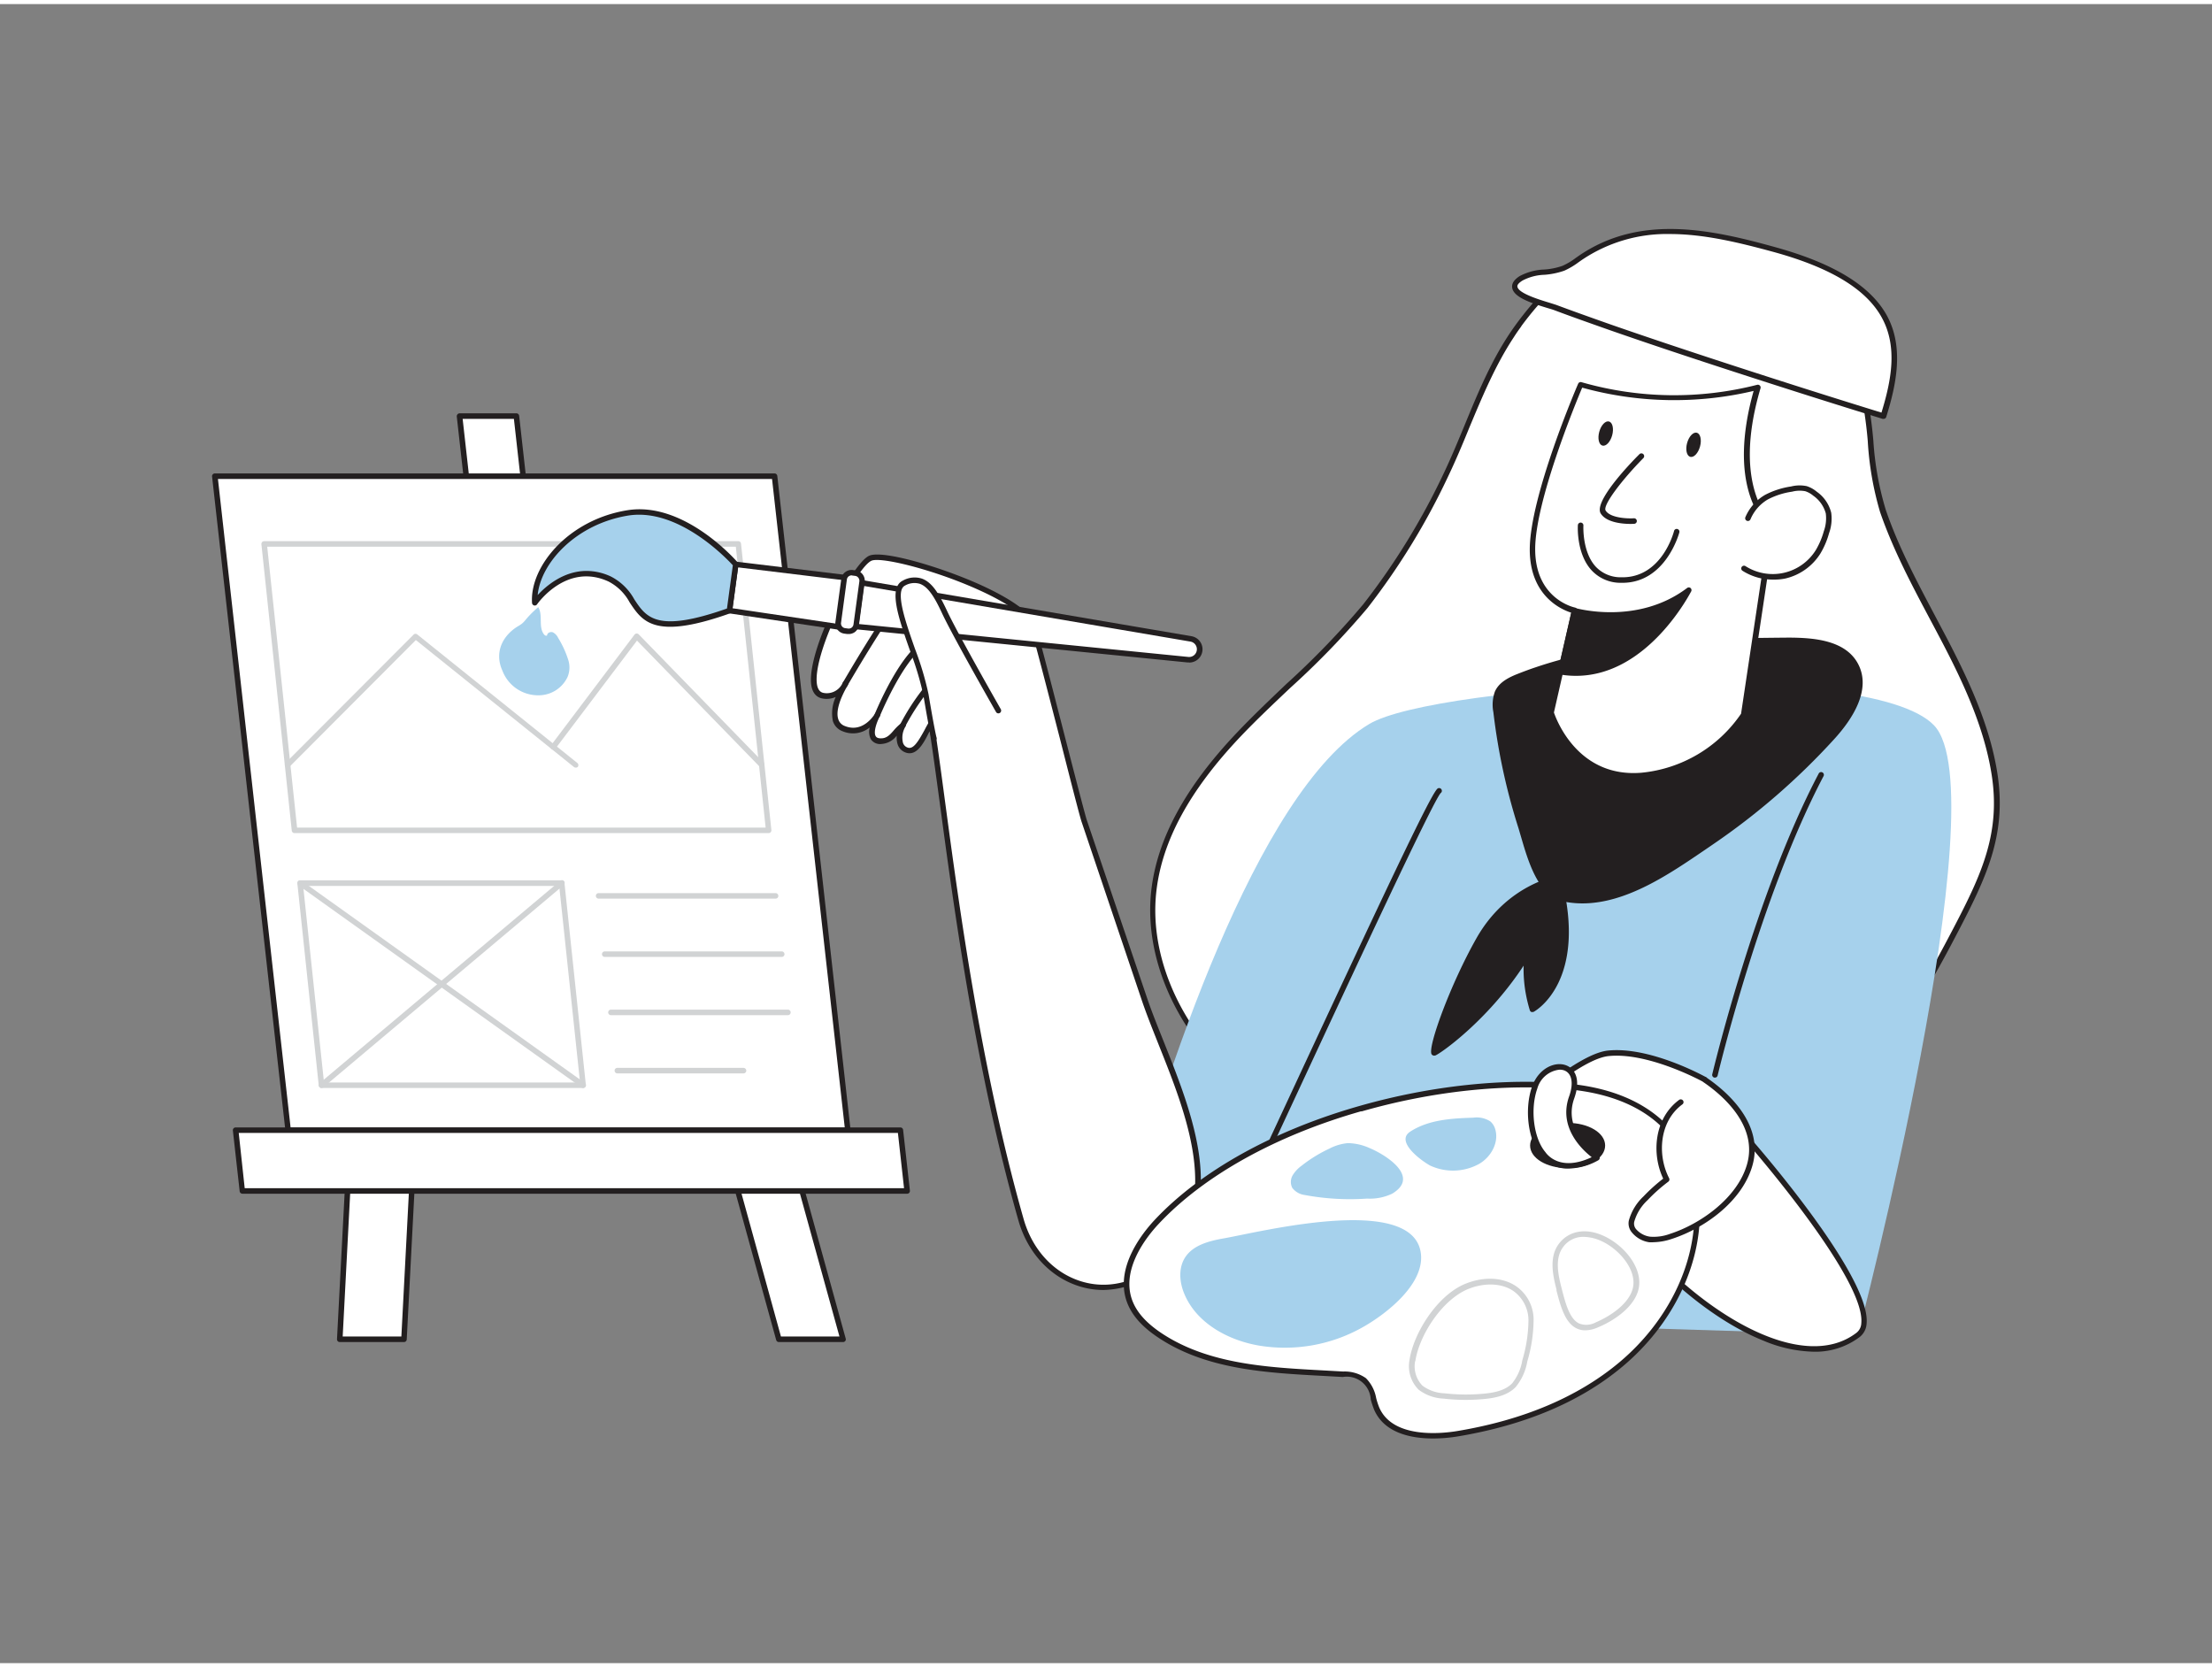 <svg xmlns="http://www.w3.org/2000/svg" viewBox="0 0 400 300" width="406" height="306" class="illustration styles_illustrationTablet__1DWOa"><rect x="0" y="0" width="400" height="300" fill="#808080" stroke="none"/><g id="_231_designer_flatline" data-name="#231_designer_flatline"><polygon points="108.13 206.11 97.84 206.11 83.1 74.53 93.38 74.53 108.13 206.11" fill="#fff"></polygon><path d="M108.13,206.61H97.84a.5.5,0,0,1-.49-.45L82.6,74.59a.51.51,0,0,1,.12-.39A.52.52,0,0,1,83.1,74H93.38a.51.51,0,0,1,.5.45l14.74,131.57a.47.47,0,0,1-.12.39A.48.48,0,0,1,108.13,206.61Zm-9.84-1h9.28L92.93,75H83.66Z" fill="#231f20"></path><polygon points="73.05 241.44 61.44 241.44 65.13 170.77 76.74 170.77 73.05 241.44" fill="#fff"></polygon><path d="M73.05,241.94H61.44a.48.48,0,0,1-.36-.15.5.5,0,0,1-.14-.37l3.69-70.68a.5.5,0,0,1,.5-.47H76.74a.48.48,0,0,1,.36.16.47.47,0,0,1,.14.37l-3.69,70.67A.49.49,0,0,1,73.05,241.94Zm-11.08-1H72.58l3.64-69.67H65.61Z" fill="#231f20"></path><polygon points="140.84 241.44 152.45 241.44 132.92 170.77 121.31 170.77 140.84 241.44" fill="#fff"></polygon><path d="M152.45,241.94H140.84a.5.5,0,0,1-.48-.36L120.83,170.9a.5.5,0,0,1,.08-.43.49.49,0,0,1,.4-.2h11.61a.5.5,0,0,1,.48.37l19.53,70.67a.47.47,0,0,1-.08.44A.5.5,0,0,1,152.45,241.94Zm-11.23-1H151.8l-19.26-69.67H122Z" fill="#231f20"></path><polygon points="153.32 203.67 52.11 203.67 38.85 85.37 140.06 85.37 153.32 203.67" fill="#fff"></polygon><path d="M153.32,204.17H52.11a.5.5,0,0,1-.5-.45L38.35,85.43a.46.46,0,0,1,.13-.39.48.48,0,0,1,.37-.17H140.06a.51.51,0,0,1,.5.44l13.25,118.3a.47.47,0,0,1-.12.39A.48.48,0,0,1,153.32,204.17Zm-100.77-1H152.76L139.61,85.87H39.41Z" fill="#231f20"></path><polygon points="42.61 203.67 162.81 203.67 164.04 214.62 43.84 214.62 42.61 203.67" fill="#fff"></polygon><path d="M164,215.12H43.84a.51.51,0,0,1-.5-.44l-1.23-11a.52.52,0,0,1,.13-.39.51.51,0,0,1,.37-.16h120.2a.5.5,0,0,1,.5.44l1.23,11a.52.52,0,0,1-.13.39A.51.51,0,0,1,164,215.12Zm-119.75-1H163.48l-1.11-10H43.17Z" fill="#231f20"></path><path d="M139,149.91H53.26a.5.5,0,0,1-.5-.44l-5.49-51.8a.52.52,0,0,1,.13-.39.51.51,0,0,1,.37-.16H133.5a.5.5,0,0,1,.5.44l5.49,51.8a.52.52,0,0,1-.13.39A.51.51,0,0,1,139,149.91Zm-85.28-1h84.73l-5.39-50.79H48.32Z" fill="#d1d3d4"></path><path d="M104.09,138.06a.45.45,0,0,1-.31-.11L75.2,115,52.35,137.92a.5.5,0,0,1-.7,0,.5.5,0,0,1,0-.71L74.81,114a.49.49,0,0,1,.66,0l28.93,23.23a.51.51,0,0,1,.08.71A.5.5,0,0,1,104.09,138.06Z" fill="#d1d3d4"></path><path d="M137.74,138.06a.51.51,0,0,1-.36-.15L115.19,115.1l-14.74,19.52a.5.5,0,0,1-.7.1.51.51,0,0,1-.1-.7l15.09-20a.51.51,0,0,1,.37-.2.52.52,0,0,1,.39.15l22.6,23.23a.51.51,0,0,1,0,.71A.49.49,0,0,1,137.74,138.06Z" fill="#d1d3d4"></path><path d="M105.44,196H58.14a.51.51,0,0,1-.5-.45L53.77,159a.52.52,0,0,1,.13-.39.51.51,0,0,1,.37-.16h47.3a.5.5,0,0,1,.5.45l3.87,36.53a.5.5,0,0,1-.13.39A.48.48,0,0,1,105.44,196Zm-46.85-1h46.3l-3.77-35.54H54.82Z" fill="#d1d3d4"></path><path d="M140.25,161.76h-32a.5.5,0,0,1-.5-.5.5.5,0,0,1,.5-.5h32a.51.51,0,0,1,.5.5A.5.5,0,0,1,140.25,161.76Z" fill="#d1d3d4"></path><path d="M141.36,172.3h-32a.5.5,0,0,1-.5-.5.5.5,0,0,1,.5-.5h32a.5.5,0,0,1,.5.5A.5.5,0,0,1,141.36,172.3Z" fill="#d1d3d4"></path><path d="M142.48,182.83h-32a.5.5,0,0,1,0-1h32a.5.5,0,0,1,0,1Z" fill="#d1d3d4"></path><path d="M134.45,193.36H111.64a.5.5,0,0,1-.5-.5.5.5,0,0,1,.5-.5h22.81a.51.51,0,0,1,.5.5A.5.5,0,0,1,134.45,193.36Z" fill="#d1d3d4"></path><path d="M58.14,196a.49.49,0,0,1-.38-.18.51.51,0,0,1,.06-.71l43.43-36.53a.5.5,0,1,1,.64.76L58.46,195.88A.49.49,0,0,1,58.14,196Z" fill="#d1d3d4"></path><path d="M105.44,196a.46.46,0,0,1-.29-.1L54,159.37a.5.5,0,0,1,.58-.82l51.17,36.54a.5.5,0,0,1,.12.7A.52.52,0,0,1,105.44,196Z" fill="#d1d3d4"></path><path d="M102.76,118.6a4.47,4.47,0,0,1-.13,3.08,5.78,5.78,0,0,1-5.3,3.31,6.9,6.9,0,0,1-6.48-4.46c-1.41-3.09-.19-6.16,2.77-8a5.81,5.81,0,0,0,.78-.51,5.32,5.32,0,0,0,.69-.73,17.48,17.48,0,0,1,2.24-2.23c.89,1.42,0,3.48,1,4.86.13.2.4.39.6.25,0-.47.62-.74,1.06-.56a2.15,2.15,0,0,1,.94,1A17.8,17.8,0,0,1,102.76,118.6Z" fill="#a6d1ec"></path><path d="M274.69,58c-.48.65-.94,1.31-1.39,2-5.16,7.81-7.86,16.86-11.87,25.24A124.77,124.77,0,0,1,247,108.84c-6.82,8.5-15.43,15.36-22.93,23.26s-14.09,17.39-15.33,28.21c-1.6,13.92,6.24,27.74,17.42,36.19s25.23,12.23,39.13,14c24.78,3.17,52.11-.31,70.51-17.21,8.27-7.6,13.36-17,18.46-26.83,4.74-9.15,8.2-16.62,6.51-27.34-1.35-8.54-5.05-16.5-9.05-24.16s-8.34-15.2-11.12-23.37c-2.4-7.07-2-14-3.47-21-1.28-6.1-5.91-11.24-10.43-15.25a41.62,41.62,0,0,0-12.45-8.1c-7.07-2.73-16-3-23.42-1.73C284.2,46.62,278.57,52.74,274.69,58Z" fill="#fff"></path><path d="M281.74,212.1a130,130,0,0,1-16.57-1.1c-16.76-2.14-29.64-6.75-39.36-14.1-12.2-9.22-19.11-23.6-17.62-36.64,1.08-9.34,6.14-18.66,15.47-28.5,2.9-3.06,6-6,9-8.86a147.36,147.36,0,0,0,13.87-14.38A124.89,124.89,0,0,0,261,85c1.39-2.9,2.64-5.94,3.86-8.88,2.28-5.55,4.65-11.29,8.05-16.43.45-.68.92-1.35,1.4-2h0c5.56-7.51,11.08-11.78,16.4-12.7,8.29-1.42,17.14-.77,23.69,1.76A41.71,41.71,0,0,1,327,54.94c6.14,5.47,9.5,10.4,10.58,15.53a81.46,81.46,0,0,1,1.18,8.46A55.23,55.23,0,0,0,341,91.43c2.27,6.67,5.65,13,8.92,19.19l2.17,4.11c3.91,7.52,7.73,15.66,9.09,24.31,1.68,10.67-1.66,18.19-6.56,27.65-5.37,10.36-10.47,19.54-18.56,27S311.11,212.1,281.74,212.1ZM275.1,58.28c-.48.64-.94,1.3-1.38,2-3.34,5.06-5.69,10.75-8,16.26-1.22,3-2.48,6-3.88,8.93a125.83,125.83,0,0,1-14.54,23.72,148.3,148.3,0,0,1-14,14.48c-3,2.84-6.11,5.77-9,8.81-9.17,9.68-14.15,18.82-15.19,27.93-1.46,12.7,5.3,26.72,17.22,35.73,9.58,7.24,22.3,11.79,38.89,13.91,39.33,5,60.81-8.55,70.11-17.09,8-7.32,13-16.42,18.35-26.69,4.82-9.29,8.1-16.66,6.46-27-1.34-8.5-5.11-16.56-9-24q-1.08-2.06-2.17-4.1c-3.29-6.19-6.68-12.59-9-19.34A56.59,56.59,0,0,1,337.75,79a79.15,79.15,0,0,0-1.16-8.36c-1-4.9-4.3-9.67-10.27-15a40.66,40.66,0,0,0-12.3-8c-6.38-2.46-15-3.1-23.16-1.7-5.06.87-10.36,5-15.76,12.3Z" fill="#231f20"></path><path d="M247.64,130.16c-20.58,12.26-37.43,64.78-45,92.26-.57,2,8.74,2.92,8.28,4.65-1.84,6.92,2.55,9.78,2.55,9.78L336,240.64s25.57-97.87,13.73-110.22S259.55,123.06,247.64,130.16Z" fill="#a6d1ec"></path><path d="M224.24,218.23a.53.53,0,0,1-.24-.06.5.5,0,0,1-.19-.68c.65-1.17,4.83-10.17,10.13-21.57,19.31-41.51,25.16-53.64,26.07-54.1a.5.5,0,0,1,.67.22.49.49,0,0,1-.16.63c-1.41,1.51-16,32.89-25.67,53.67-5.31,11.42-9.5,20.43-10.17,21.63A.49.49,0,0,1,224.24,218.23Z" fill="#231f20"></path><path d="M277.81,120.37c-1,.35-2,.72-3,1.11-1.6.62-3.31,1.44-4,3a6.78,6.78,0,0,0-.22,3.47,110.27,110.27,0,0,0,4.52,20.94c1.2,3.75,2.86,11.86,7.67,12.87,9.63,2,19.26-5.18,26.78-10.31a123.58,123.58,0,0,0,21.79-18.92c3.28-3.61,6.52-8.7,4.26-13-2.14-4.07-7.67-4.56-12.26-4.52C308,115.16,292.27,115.46,277.81,120.37Z" fill="#231f20"></path><path d="M286.15,162.62a17.6,17.6,0,0,1-3.52-.36c-4.45-.94-6.3-7.3-7.53-11.51l-.5-1.7a111.51,111.51,0,0,1-4.55-21,7.08,7.08,0,0,1,.27-3.72c.74-1.7,2.49-2.58,4.27-3.27,1-.39,2-.77,3.06-1.12h0c15-5.09,31.28-5.25,45.66-5.38,4.73,0,10.43.46,12.7,4.77,2.43,4.63-1,9.94-4.33,13.59a124.41,124.41,0,0,1-21.88,19l-1.46,1C301.93,157.28,294.16,162.62,286.15,162.62Zm37.68-47.11h-.51c-14.3.14-30.51.29-45.35,5.33h0c-1,.35-2,.72-3,1.1-1.58.62-3.12,1.38-3.72,2.75a6.34,6.34,0,0,0-.19,3.21,110.43,110.43,0,0,0,4.5,20.85c.17.5.34,1.09.52,1.72,1.16,4,2.91,10,6.78,10.81,8.81,1.85,17.75-4.29,24.94-9.23l1.46-1a123.12,123.12,0,0,0,21.7-18.84c3.1-3.41,6.35-8.34,4.18-12.45C333.18,116.06,328.16,115.51,323.83,115.51Zm-46,4.86Z" fill="#231f20"></path><path d="M284.72,109.65l-4.24,18.51s3.88,12.43,16.41,11.37a25,25,0,0,0,18.46-11l5.11-34.08s-8.22-6.16-2.59-25.19a60.47,60.47,0,0,1-32-.47S277.1,89,277.12,98.61,284.72,109.65,284.72,109.65Z" fill="#fff"></path><path d="M295.41,140.1c-11.59,0-15.36-11.66-15.4-11.79a.46.46,0,0,1,0-.26l4.12-18c-1.75-.55-7.49-3-7.5-11.4,0-9.57,8.39-29.18,8.75-30a.5.5,0,0,1,.6-.28,60.71,60.71,0,0,0,31.75.48.5.5,0,0,1,.63.61c-5.45,18.42,2.33,24.59,2.41,24.65a.48.48,0,0,1,.19.47l-5.11,34.08a.6.6,0,0,1-.06.19c-.07.1-6.22,10.16-18.85,11.23C296.41,140.07,295.9,140.1,295.41,140.1Zm-14.41-12c.46,1.35,4.39,11.85,15.84,10.89a24.67,24.67,0,0,0,18-10.67l5.05-33.7c-1.34-1.19-7.51-7.76-2.78-24.67a62.5,62.5,0,0,1-31-.59c-1.22,2.89-8.51,20.59-8.5,29.21,0,9.06,7.12,10.54,7.19,10.55a.57.57,0,0,1,.33.22.5.5,0,0,1,.06.38Z" fill="#231f20"></path><path d="M316.09,93a8,8,0,0,1,3.33-3.81A13.86,13.86,0,0,1,324,87.68a5.91,5.91,0,0,1,2.61-.07,4.85,4.85,0,0,1,1.62.89A6.15,6.15,0,0,1,330.65,92a7.37,7.37,0,0,1-.37,3.47,14.48,14.48,0,0,1-1.5,3.53,9.68,9.68,0,0,1-13.43,3" fill="#fff"></path><path d="M320.59,104.07a10.26,10.26,0,0,1-5.51-1.61.5.5,0,0,1,.54-.84,9.17,9.17,0,0,0,12.73-2.88,14,14,0,0,0,1.45-3.41,6.89,6.89,0,0,0,.36-3.23,5.74,5.74,0,0,0-2.26-3.2,4.37,4.37,0,0,0-1.44-.81,5.41,5.41,0,0,0-2.39.08,13.61,13.61,0,0,0-4.4,1.41,7.53,7.53,0,0,0-3.12,3.57.5.5,0,1,1-.92-.39,8.52,8.52,0,0,1,3.53-4,14.71,14.71,0,0,1,4.72-1.53,6.33,6.33,0,0,1,2.84-.06,5.38,5.38,0,0,1,1.8,1,6.6,6.6,0,0,1,2.62,3.8,7.75,7.75,0,0,1-.39,3.71,14.76,14.76,0,0,1-1.55,3.65,10.19,10.19,0,0,1-6.39,4.55A10.42,10.42,0,0,1,320.59,104.07Z" fill="#231f20"></path><path d="M294.86,94c-1.32,0-4.35-.2-5.4-1.89-1.28-2.09,5-8.73,7-10.72a.5.5,0,0,1,.71.71c-3.77,3.82-7.41,8.54-6.82,9.48.83,1.36,4,1.48,5.11,1.4a.5.5,0,0,1,.53.47.5.5,0,0,1-.47.53S295.22,94,294.86,94Z" fill="#231f20"></path><path d="M310.16,194.12H310a.5.5,0,0,1-.37-.6c.08-.32,7.74-32.52,19.25-54.38a.49.49,0,0,1,.67-.21.5.5,0,0,1,.21.67c-11.45,21.75-19.08,53.83-19.16,54.15A.49.49,0,0,1,310.16,194.12Z" fill="#231f20"></path><path d="M293.38,104.65h-.33a7.13,7.13,0,0,1-5.25-2.27c-2.75-3-2.49-7.94-2.47-8.15a.5.5,0,0,1,1,.06s-.26,4.71,2.21,7.42a6.18,6.18,0,0,0,4.54,1.94h.31c7.08,0,9.24-8,9.33-8.37a.49.49,0,0,1,.6-.36.5.5,0,0,1,.36.61C303.66,95.62,301.25,104.65,293.38,104.65Z" fill="#231f20"></path><path d="M284.72,109.65S296,113,305.36,105.94c0,0-8.52,17.24-23.17,14.8Z" fill="#231f20"></path><path d="M285,121.47a16.76,16.76,0,0,1-2.87-.24.51.51,0,0,1-.34-.21.52.52,0,0,1-.07-.39l2.53-11.09a.51.51,0,0,1,.24-.32.48.48,0,0,1,.39,0c.11,0,11.16,3.19,20.2-3.63a.5.5,0,0,1,.62,0,.51.51,0,0,1,.13.6C305.72,106.33,298.07,121.47,285,121.47Zm-2.19-1.14c11,1.48,18.43-8.52,21.06-12.76-7.88,4.79-16.59,3.2-18.76,2.69Z" fill="#231f20"></path><path d="M196.11,147.86c-.4-.78-8.49-33.08-9.36-35.44-2.15-5.86-25.91-13.57-29.33-12.22S143,124,148.81,125.07a3.81,3.81,0,0,0,4-2.13s-4.1,6.53-.31,8.08,6.1-2.47,6.1-2.47-2.62,4.85.76,4.74c1.85-.06,2.56-1.83,3.9-3-.72,1-1.26,3.93.68,4.56s3.09-2.76,4.4-4.91c2.48,14.77,6.2,54.45,16.26,89.83,3.32,11.65,16.4,16.77,26.25,7.26,12.9-12.46.81-33.2-3.86-47Z" fill="#fff"></path><path d="M199.54,232.53a14.68,14.68,0,0,1-3.77-.5c-5.54-1.49-9.88-6-11.61-12.08-7.72-27.15-11.67-56.46-14.27-75.86-.67-4.94-1.26-9.3-1.78-12.61,0,.09-.09.18-.14.27-1,2-2.22,4.24-4.14,3.61a2.32,2.32,0,0,1-1.52-1.54,4.13,4.13,0,0,1-.15-1.54,3.74,3.74,0,0,1-2.74,1.51,2,2,0,0,1-1.94-.85,3,3,0,0,1-.21-2.13,4.83,4.83,0,0,1-4.91.68,2.88,2.88,0,0,1-1.75-1.84,7,7,0,0,1,.52-4.36,4.09,4.09,0,0,1-2.41.28c-.82-.15-1.85-.74-2.05-2.7-.27-2.73,1.18-7.74,3.89-13.39,2.09-4.37,5-9.07,6.67-9.75,2.49-1,12.75,2,19.92,5.22,4,1.81,9.06,4.55,10.07,7.3.48,1.29,2.95,10.9,5.34,20.2,1.86,7.22,3.79,14.69,4,15.2a.11.11,0,0,0,0,0l10.92,32.23c.82,2.42,1.87,5,3,7.84,5.18,13,11.62,29.17.75,39.66A16.87,16.87,0,0,1,199.54,232.53Zm-31.16-103h.09a.51.51,0,0,1,.4.41c.58,3.46,1.24,8.38,2,14.07,2.6,19.37,6.54,48.63,14.24,75.71,1.64,5.74,5.71,10,10.91,11.39,5,1.34,10.26-.24,14.51-4.35,10.39-10,4.08-25.85-1-38.57-1.11-2.8-2.17-5.44-3-7.88L195.63,148c-.26-.68-1.46-5.32-4-15.32-2.28-8.84-4.86-18.86-5.32-20.1-.69-1.9-4.08-4.29-9.54-6.74-8-3.59-17.37-5.89-19.14-5.2-2.68,1.06-10.51,16.38-9.93,22.11.16,1.62,1,1.76,1.23,1.81a3.13,3.13,0,0,0,3.23-1.41c.16-.29.27-.46.29-.5a.5.5,0,0,1,.88.47,3.51,3.51,0,0,1-.33.58c-.63,1.14-2,3.88-1.41,5.62a1.91,1.91,0,0,0,1.17,1.22c3.35,1.36,5.39-2.11,5.48-2.25a.48.48,0,0,1,.67-.19.49.49,0,0,1,.2.67c-.54,1-1.22,2.87-.75,3.62.06.1.25.41,1,.38,1.06,0,1.69-.77,2.42-1.62A9.67,9.67,0,0,1,163,130a.49.49,0,0,1,.66,0,.52.52,0,0,1,.07.66,3.86,3.86,0,0,0-.45,2.89,1.31,1.31,0,0,0,.88.9c1,.34,1.87-1.08,3-3.13.28-.54.57-1.08.86-1.56A.5.5,0,0,1,168.38,129.48Z" fill="#231f20"></path><path d="M163.3,130.33a41,41,0,0,1,4-6.22" fill="#fff"></path><path d="M163.3,130.83a.53.53,0,0,1-.24-.06.5.5,0,0,1-.2-.68,41,41,0,0,1,4.1-6.32.49.49,0,0,1,.7,0,.5.5,0,0,1,0,.71,41.06,41.06,0,0,0-3.94,6.1A.5.5,0,0,1,163.3,130.83Z" fill="#231f20"></path><path d="M158.64,128.55s3.07-7.52,6.57-11.33" fill="#fff"></path><path d="M158.64,129.05a.63.63,0,0,1-.19,0,.5.5,0,0,1-.27-.65c.12-.31,3.14-7.65,6.66-11.48a.5.5,0,0,1,.73.67c-3.39,3.7-6.44,11.11-6.47,11.18A.48.48,0,0,1,158.64,129.05Z" fill="#231f20"></path><path d="M152.85,122.94s7.14-12.29,9.51-14.71" fill="#fff"></path><path d="M152.85,123.44a.48.48,0,0,1-.26-.07.5.5,0,0,1-.18-.68c.3-.51,7.21-12.38,9.59-14.81a.5.5,0,0,1,.72.7c-2.3,2.34-9.37,14.49-9.44,14.61A.5.5,0,0,1,152.85,123.44Z" fill="#231f20"></path><path d="M214.82,118.54l-60-6,1.07-7.9,59.48,10.14a1.93,1.93,0,0,1,1.63,2.14h0A1.93,1.93,0,0,1,214.82,118.54Z" fill="#fff"></path><path d="M215,119.05h-.26l-60-6a.49.49,0,0,1-.35-.19.49.49,0,0,1-.1-.37l1.07-7.91a.5.5,0,0,1,.2-.33.52.52,0,0,1,.38-.09l59.49,10.14a2.4,2.4,0,0,1-.39,4.77Zm-.16-1a1.4,1.4,0,1,0,.38-2.78l-59-10.05-.93,6.88Z" fill="#231f20"></path><polygon points="133.04 101.32 131.91 109.67 153.08 112.83 154.29 103.89 133.04 101.32" fill="#fff"></polygon><path d="M153.08,113.33H153l-21.17-3.16a.5.5,0,0,1-.42-.56l1.13-8.36a.49.49,0,0,1,.55-.43l21.25,2.57a.58.58,0,0,1,.34.19.58.58,0,0,1,.1.38l-1.21,8.94a.5.5,0,0,1-.2.33A.45.45,0,0,1,153.08,113.33Zm-20.61-4.08,20.18,3,1.08-7.93-20.26-2.46Z" fill="#231f20"></path><rect x="152.08" y="102.8" width="3.28" height="10.61" rx="1.38" transform="translate(15.86 -19.61) rotate(7.69)" fill="#fff"></rect><path d="M153.46,113.91l-.25,0-.53-.07a1.89,1.89,0,0,1-1.61-2.11l1.06-7.78a1.81,1.81,0,0,1,.72-1.24,1.87,1.87,0,0,1,1.39-.37l.52.07a1.85,1.85,0,0,1,1.24.72,1.92,1.92,0,0,1,.37,1.39l-1.05,7.79a1.91,1.91,0,0,1-.73,1.24A1.85,1.85,0,0,1,153.46,113.91ZM154,103.3a.94.94,0,0,0-.53.18.88.88,0,0,0-.33.58l-1.05,7.79a.86.86,0,0,0,.75,1l.52.07h0a.89.89,0,0,0,.65-.17.88.88,0,0,0,.33-.58l1.06-7.78a.86.86,0,0,0-.18-.65.83.83,0,0,0-.57-.34l-.53-.07Z" fill="#231f20"></path><path d="M133,101.32S123.6,90.42,113.57,92s-17.3,9.56-16.86,16.25c0,0,5.56-8,13.53-4.31,6.64,3,2.47,12.57,21.67,5.72Z" fill="#a6d1ec"></path><path d="M121.2,112.6c-4.42,0-5.85-2.17-7.34-4.41a9.07,9.07,0,0,0-3.83-3.78c-7.49-3.44-12.69,3.82-12.91,4.13a.5.5,0,0,1-.54.2.51.51,0,0,1-.37-.45c-.44-6.57,6.55-15.07,17.28-16.77,10.19-1.62,19.54,9,19.93,9.47a.52.52,0,0,1,.12.4l-1.13,8.35a.52.52,0,0,1-.33.41C127.14,111.91,123.69,112.6,121.2,112.6Zm-15.13-10.1a10.47,10.47,0,0,1,4.38,1,10.06,10.06,0,0,1,4.25,4.14c2.18,3.29,4.07,6.13,16.76,1.66l1.06-7.82c-1.24-1.35-9.9-10.39-18.87-9C104.19,94,97.79,101,97.23,106.86,98.71,105.26,101.88,102.5,106.07,102.5Z" fill="#231f20"></path><path d="M168.91,132.73s-.38-1.43-1.45-7.89-7.51-18.49-4-20.19,5.35,1,7.28,5.21,9.76,17.86,9.76,17.86" fill="#fff"></path><path d="M168.91,133.23a.49.49,0,0,1-.48-.37c0-.06-.4-1.53-1.46-7.94a56.51,56.51,0,0,0-2.41-8c-2.06-5.85-4-11.38-1.28-12.68a4.32,4.32,0,0,1,3.43-.35c1.83.66,3.09,2.71,4.53,5.8,1.91,4.11,9.66,17.68,9.74,17.82a.51.51,0,0,1-.19.68.49.49,0,0,1-.68-.19c-.32-.56-7.85-13.74-9.78-17.89-1.29-2.78-2.46-4.74-4-5.28a3.4,3.4,0,0,0-2.66.31c-1.9.92.06,6.51,1.79,11.45a55.59,55.59,0,0,1,2.45,8.21c1.05,6.32,1.44,7.83,1.45,7.85a.51.51,0,0,1-.36.61Z" fill="#231f20"></path><path d="M265.4,208.88s18-18.39,25.43-19.15,17.36,4.72,17.36,4.72l5.33,7.16-23,26.49Z" fill="#fff"></path><path d="M290.53,228.6a.5.5,0,0,1-.31-.1L265.1,209.27a.46.46,0,0,1-.2-.36.49.49,0,0,1,.14-.38c.74-.76,18.19-18.53,25.74-19.3S308,193.78,308.43,194a.36.36,0,0,1,.16.14l5.33,7.16a.5.5,0,0,1,0,.62l-23,26.5A.48.48,0,0,1,290.53,228.6Zm-24.37-19.77,24.3,18.59,22.42-25.84-5-6.75c-1-.54-10.14-5.31-17-4.6C284.29,190.9,268.83,206.14,266.16,208.83Z" fill="#231f20"></path><path d="M315.78,205s26.94,30.55,20.26,35.68c-14.65,11.26-46.33-17.34-48.93-34.24Z" fill="#fff"></path><path d="M328,243.69a24.74,24.74,0,0,1-9.12-2c-14.46-5.8-30.46-23.25-32.3-35.23a.52.52,0,0,1,.1-.4.51.51,0,0,1,.37-.18l28.66-1.44a.49.49,0,0,1,.4.16c.91,1,22.26,25.36,21.43,34a3.3,3.3,0,0,1-1.24,2.42A13.27,13.27,0,0,1,328,243.69ZM287.7,206.87c2.19,11.68,17.62,28.31,31.59,33.91,4.72,1.9,11.4,3.34,16.44-.53a2.31,2.31,0,0,0,.85-1.72c.76-7.85-19-30.78-21-33.06Z" fill="#231f20"></path><path d="M246,199.72c-14.37,4.09-28,11-36.88,20.52-3.61,3.86-6.68,9.25-4.91,14.23a13.34,13.34,0,0,0,5.47,6.24c9.52,6.35,21.73,6.37,33.15,7a6.33,6.33,0,0,1,3.81,1.08c1.45,1.22,1.53,3.38,2.28,5.12,2.19,5.08,9.21,5.46,14.67,4.55,10.65-1.79,21.2-5.56,29.49-12.5s14.06-17.33,13.8-28.13c-.34-14-10-20.88-23.16-22.14C272.44,194.66,258.92,196.05,246,199.72Z" fill="#fff"></path><path d="M259.17,259.38c-3.91,0-8.84-.93-10.69-5.22a17.4,17.4,0,0,1-.61-1.85,4.33,4.33,0,0,0-5.05-4.05l-3.39-.19c-10.47-.56-21.31-1.14-30-6.95-3-2-4.81-4.09-5.67-6.48-2.19-6.14,2.78-12.35,5-14.74,8.31-8.88,21.49-16.22,37.11-20.66h0c12.92-3.68,26.38-5.1,37.9-4,14.69,1.41,23.29,9.66,23.61,22.63.24,10.33-5,21-14,28.52-7.55,6.33-17.56,10.57-29.73,12.61A27.83,27.83,0,0,1,259.17,259.38Zm-13-59.18c-15.44,4.39-28.46,11.63-36.65,20.38-2.12,2.26-6.81,8.11-4.81,13.72.78,2.18,2.51,4.14,5.28,6,8.47,5.65,19.16,6.23,29.51,6.78l3.39.19a6.67,6.67,0,0,1,4.11,1.2,6.77,6.77,0,0,1,1.85,3.58,13.31,13.31,0,0,0,.56,1.72c2.47,5.73,11.43,4.71,14.12,4.26,12-2,21.84-6.19,29.26-12.39,8.77-7.34,13.86-17.71,13.62-27.74-.31-12.59-8.37-20.28-22.71-21.65-11.39-1.09-24.72.31-37.53,4Z" fill="#231f20"></path><path d="M308.19,194.45c5,3.38,10,9,8.16,15.48-1.79,6.17-8.36,11-14.21,12.87a9,9,0,0,1-3.84.55c-1.57-.2-3.7-1.46-3.32-3.29a8.9,8.9,0,0,1,2.53-4.15,30.3,30.3,0,0,1,3.83-3.41c-2.35-4.52-1.74-10.83,2.55-14" fill="#fff"></path><path d="M299,223.89a5.37,5.37,0,0,1-.8,0A5,5,0,0,1,295,222a2.54,2.54,0,0,1-.46-2,9.39,9.39,0,0,1,2.65-4.39,31.17,31.17,0,0,1,3.57-3.22c-2.13-4.48-1.65-10.9,2.88-14.24a.51.51,0,0,1,.7.11.5.5,0,0,1-.11.7c-4.23,3.11-4.54,9.23-2.4,13.35a.51.51,0,0,1-.14.63,29.38,29.38,0,0,0-3.77,3.36,8.44,8.44,0,0,0-2.4,3.9,1.56,1.56,0,0,0,.29,1.27,4.07,4.07,0,0,0,2.6,1.42,8.52,8.52,0,0,0,3.63-.53c5.45-1.77,12.12-6.45,13.87-12.53,2.09-7.23-4.86-12.85-7.95-14.93a.49.49,0,0,1-.13-.69.5.5,0,0,1,.69-.14c3.27,2.21,10.63,8.18,8.36,16-1.87,6.47-8.64,11.29-14.53,13.21A11,11,0,0,1,299,223.89Z" fill="#231f20"></path><ellipse cx="283.47" cy="206.4" rx="6.29" ry="3.59" fill="#231f20"></ellipse><path d="M283.47,210.49c-3.8,0-6.78-1.8-6.78-4.09s3-4.09,6.78-4.09,6.79,1.8,6.79,4.09S287.28,210.49,283.47,210.49Zm0-7.18c-3.14,0-5.79,1.42-5.79,3.09s2.65,3.09,5.79,3.09,5.79-1.41,5.79-3.09S286.61,203.31,283.47,203.31Z" fill="#231f20"></path><path d="M288.73,208.59s-6.93-4.3-4.57-10.9c2.41-6.75-4.73-7.22-6.69-1.77-1.47,4.08-.61,9.44,1.53,12C279,207.91,281.75,212.31,288.73,208.59Z" fill="#fff"></path><path d="M283.62,210.57a6,6,0,0,1-5-2.4c-2.32-2.75-3-8.35-1.58-12.42,1.19-3.31,4.1-4.59,6.11-3.87,1.57.56,2.79,2.43,1.52,6-2.19,6.14,4.1,10.14,4.37,10.31a.51.51,0,0,1,0,.87A11.43,11.43,0,0,1,283.62,210.57ZM282,192.69a4.68,4.68,0,0,0-4,3.4c-1.33,3.71-.67,9,1.45,11.5.14.2,2.47,3.71,8.38.92-1.75-1.36-6.08-5.4-4.08-11,.85-2.39.5-4.19-.92-4.7A2.43,2.43,0,0,0,282,192.69Z" fill="#231f20"></path><ellipse cx="306.26" cy="79.69" rx="2.26" ry="1.21" transform="translate(148.33 353.93) rotate(-74.65)" fill="#231f20"></ellipse><ellipse cx="290.37" cy="77.67" rx="2.26" ry="1.21" transform="translate(138.6 337.11) rotate(-74.65)" fill="#231f20"></ellipse><path d="M340.58,74.53q-13.68-4.2-27.28-8.65c-7.37-2.4-14.74-4.84-22.06-7.39-3.36-1.17-6.71-2.36-10-3.6-1.65-.62-10.39-2.55-6.17-5.27,2.23-1.45,5.23-.88,7.7-1.88a16,16,0,0,0,3-1.85c11-7.48,23.45-4.77,35.31-1.45C344.72,51,344.47,62.07,340.58,74.53Z" fill="#fff"></path><path d="M340.58,75a.39.39,0,0,1-.15,0c-8.51-2.62-17.44-5.45-27.28-8.65-8.85-2.88-15.65-5.16-22.08-7.4-4-1.41-7.14-2.52-10-3.6-.24-.09-.63-.21-1.11-.35-3.16-.95-6.27-2-6.51-3.72-.11-.74.34-1.45,1.35-2.09A10.16,10.16,0,0,1,279.25,48a12.47,12.47,0,0,0,3.3-.67,12.45,12.45,0,0,0,2.4-1.43l.54-.38c11-7.53,23.7-4.87,35.73-1.51,10.54,2.94,17.08,7,20,12.33,3.13,5.76,1.68,12.53-.15,18.39A.5.5,0,0,1,340.58,75ZM302,41.58a27.44,27.44,0,0,0-16,4.72l-.53.37a13.5,13.5,0,0,1-2.6,1.54,14.12,14.12,0,0,1-3.55.74A9.11,9.11,0,0,0,275.3,50c-.44.28-1,.71-.9,1.11.17,1.2,4.12,2.39,5.81,2.9l1.17.37c2.89,1.08,6,2.19,10,3.6,6.42,2.23,13.22,4.51,22.06,7.39,9.65,3.14,18.42,5.92,26.79,8.5,1.78-5.81,2.95-11.87.08-17.14-2.77-5.1-9.11-9-19.38-11.85C314.5,43.12,308.15,41.58,302,41.58Z" fill="#231f20"></path><path d="M221.42,223.17c-2.69.47-5.68,1.2-7.14,3.51-1.21,1.93-1,4.46-.11,6.56,2.18,5.24,7.8,8.33,13.38,9.32a28.6,28.6,0,0,0,18.71-3.21c4.29-2.37,11.87-8.15,10.58-14C254.59,215.26,227.68,222.07,221.42,223.17Z" fill="#a6d1ec"></path><path d="M247.74,206.9a9.86,9.86,0,0,0-4-.93,8.94,8.94,0,0,0-3.36,1,25.37,25.37,0,0,0-5,3.08,5.93,5.93,0,0,0-1.62,1.73,2.37,2.37,0,0,0-.07,2.29,3.38,3.38,0,0,0,2.24,1.28,44.78,44.78,0,0,0,11.28.65,9.36,9.36,0,0,0,4.52-.88C257,212,250.39,208,247.74,206.9Z" fill="#a6d1ec"></path><path d="M255,203.9c3.31-2.16,7.46-2.41,11.41-2.53a4.51,4.51,0,0,1,3.1.68,3,3,0,0,1,.92,1.57c.6,2.33-.83,4.85-2.91,6.08a9.8,9.8,0,0,1-8.94.31C256.78,209,252.34,205.64,255,203.9Z" fill="#a6d1ec"></path><path d="M265.06,252.4a35,35,0,0,1-4-.23,8,8,0,0,1-4.52-1.61,6,6,0,0,1-1.66-5.34h0c.71-4.86,5-11.72,10.07-13.8,3.29-1.35,6.69-1.22,9.1.35a7.37,7.37,0,0,1,3.27,6.41,26.93,26.93,0,0,1-1.14,7.28,9.91,9.91,0,0,1-2.08,4.6c-1.52,1.59-3.84,2-5.69,2.18C267.32,252.34,266.19,252.4,265.06,252.4Zm-9.16-7a5,5,0,0,0,1.34,4.44,7.08,7.08,0,0,0,4,1.37,34.08,34.08,0,0,0,7.14.06c1.68-.16,3.77-.52,5.07-1.87a9,9,0,0,0,1.83-4.15,26.24,26.24,0,0,0,1.11-7,6.52,6.52,0,0,0-2.81-5.6c-2.14-1.39-5.2-1.48-8.18-.26-4.73,2-8.79,8.43-9.46,13Z" fill="#d1d3d4"></path><path d="M286.68,239.82a3.53,3.53,0,0,1-1.59-.35c-2.13-1.05-2.92-4.13-3.63-6.84l0-.2c-.71-2.75-1.32-5.87.4-8.21s4.79-3,8.08-1.5c3.67,1.64,7.16,5.75,6.39,9.53-.65,3.16-4.19,5.71-7.29,7A5.82,5.82,0,0,1,286.68,239.82Zm-.29-16.9a4.46,4.46,0,0,0-3.77,1.9c-1.46,2-.89,4.84-.24,7.36h0l.05.2c.65,2.51,1.38,5.35,3.1,6.19a3.57,3.57,0,0,0,3.06-.2c2.87-1.23,6.14-3.53,6.71-6.32.65-3.2-2.48-6.93-5.82-8.42A8,8,0,0,0,286.39,222.92Z" fill="#d1d3d4"></path><path d="M281.85,158.11a22,22,0,0,0-14.38,11c-5.46,9.57-9,20.83-8.08,20.55S277.48,177.54,281.85,158.11Z" fill="#231f20"></path><path d="M259.35,190.15a.56.56,0,0,1-.45-.22c-.87-1.09,3.42-12.8,8.13-21.08,5.51-9.67,14.37-11.17,14.74-11.23a.5.5,0,0,1,.57.6c-4.37,19.4-21.67,31.56-22.81,31.91Zm.39-.72h0Zm21.45-30.65a22.08,22.08,0,0,0-13.29,10.56c-4.64,8.15-7.7,17.11-8.12,19.54C262.93,186.9,277,175.76,281.19,158.78Z" fill="#231f20"></path><path d="M281.85,158.11s-8.92,10-4.73,23.66C277.12,181.77,286.62,176.51,281.85,158.11Z" fill="#231f20"></path><path d="M277.12,182.26a.58.58,0,0,1-.19,0,.51.51,0,0,1-.29-.32c-4.22-13.81,4.75-24,4.84-24.13a.52.52,0,0,1,.49-.15.47.47,0,0,1,.36.36c4.81,18.56-4.57,24-5,24.21A.53.53,0,0,1,277.12,182.26Zm4.49-23c-1.87,2.51-7.21,10.92-4.21,21.74C279.24,179.53,285.05,173.71,281.61,159.22Z" fill="#231f20"></path></g></svg>